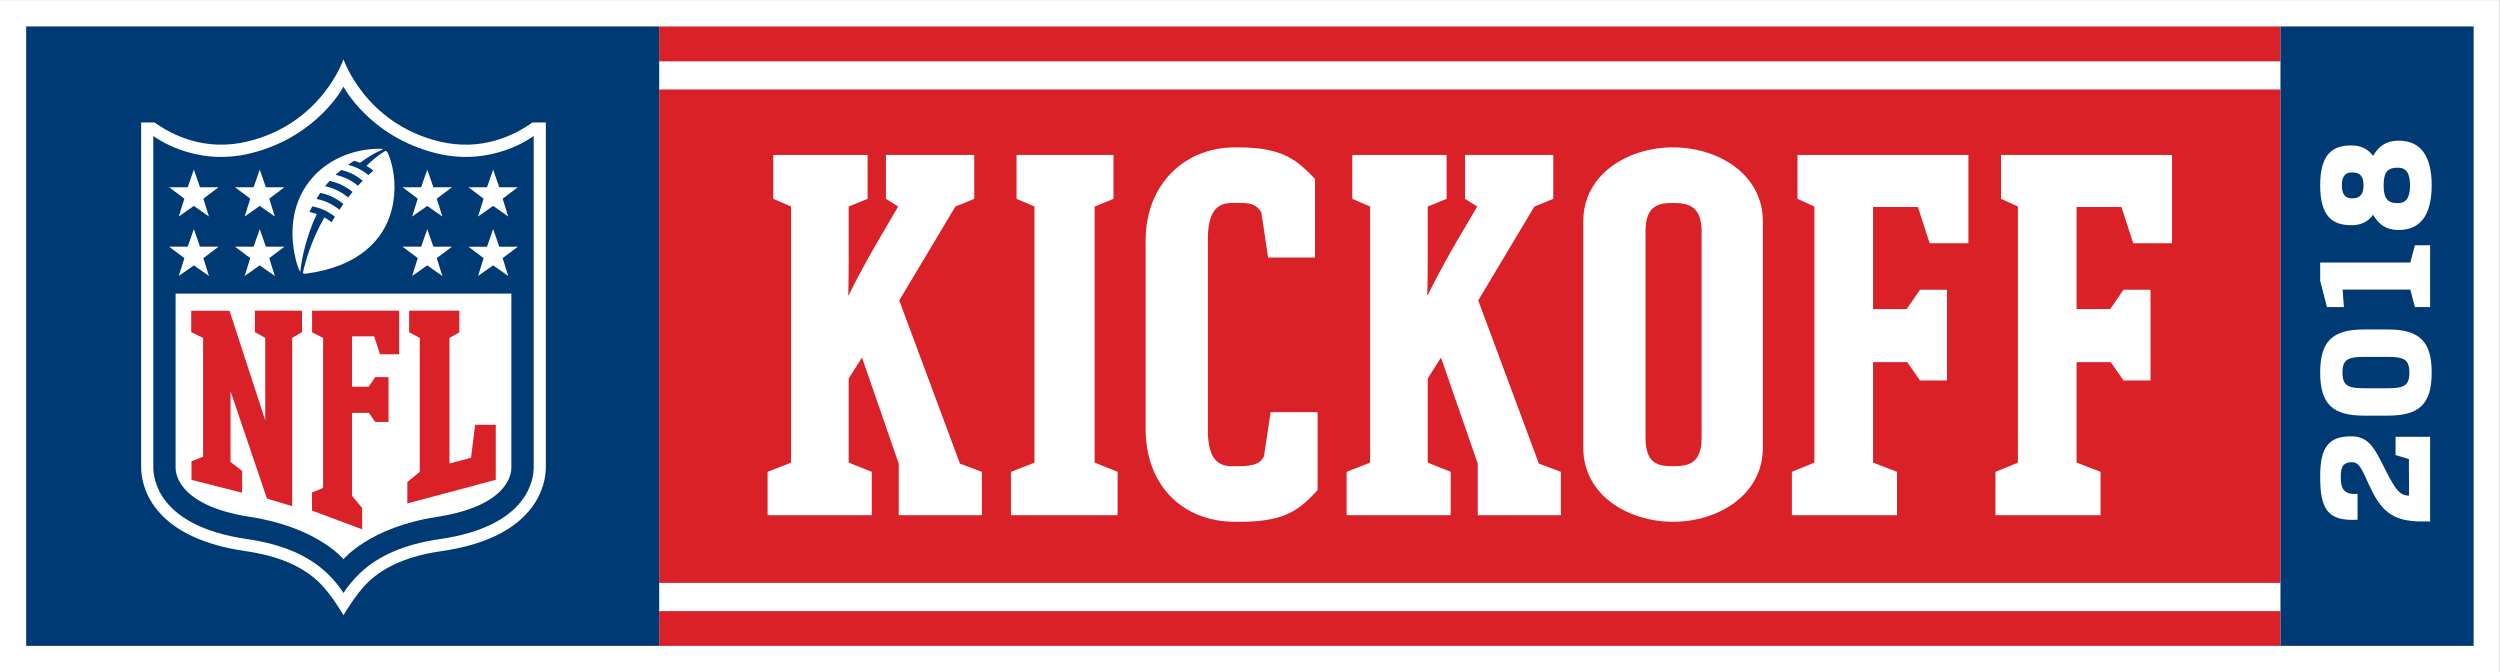 <?xml version="1.0" encoding="UTF-8" standalone="no"?>
<!-- Created with Inkscape (http://www.inkscape.org/) -->

<svg
   width="526.785mm"
   height="141.602mm"
   viewBox="0 0 526.785 141.602"
   version="1.1"
   id="svg5"
   xml:space="preserve"
   inkscape:export-filename="NFL Kickoff 2014.svg"
   inkscape:export-xdpi="96"
   inkscape:export-ydpi="96"
   xmlns:inkscape="http://www.inkscape.org/namespaces/inkscape"
   xmlns:sodipodi="http://sodipodi.sourceforge.net/DTD/sodipodi-0.dtd"
   xmlns="http://www.w3.org/2000/svg"
   xmlns:svg="http://www.w3.org/2000/svg"><rect x="0" y="0" width="526.785" height="141.602" fill="#808080" stroke="none"/><sodipodi:namedview
     id="namedview7"
     pagecolor="#ffffff"
     bordercolor="#000000"
     borderopacity="0.25"
     inkscape:showpageshadow="2"
     inkscape:pageopacity="0.0"
     inkscape:pagecheckerboard="0"
     inkscape:deskcolor="#d1d1d1"
     inkscape:document-units="mm"
     showgrid="false" /><defs
     id="defs2"><clipPath
       clipPathUnits="userSpaceOnUse"
       id="clipPath6785"><path
         d="M 0,32.579 H 121.2 V 0 H 0 Z"
         id="path6783" /></clipPath></defs><g
     inkscape:label="Layer 1"
     inkscape:groupmode="layer"
     id="layer1"
     transform="translate(-563.804,-439.914)"><g
       id="g6769"
       inkscape:label="cexd7"
       transform="matrix(4.346,0,0,-4.346,563.804,581.516)"><path
         d="M 0,0 H 121.2 V 32.579 H 0 Z"
         style="fill:#ffffff;fill-opacity:1;fill-rule:nonzero;stroke:none"
         id="path6771" /><path
         d="m 31.96,29.609 h 78.606 v 1.689 H 31.96 Z"
         style="fill:#da2128;fill-opacity:1;fill-rule:nonzero;stroke:none"
         id="path6773" /><path
         d="m 31.961,1.268 h 78.604 V 2.953 H 31.961 Z"
         style="fill:#da2128;fill-opacity:1;fill-rule:nonzero;stroke:none"
         id="path6775" /><path
         d="m 31.961,4.32 h 78.604 V 28.243 H 31.961 Z"
         style="fill:#da2128;fill-opacity:1;fill-rule:nonzero;stroke:none"
         id="path6777" /><g
         id="g6779"><g
           id="g6781"
           clip-path="url(#clipPath6785)"><g
             id="g6787"
             transform="translate(43.599,18.016)"><path
               d="M 0,0 2.722,4.553 3.637,4.925 V 7.053 H -0.645 V 4.925 L -0.051,4.553 -0.963,2.997 C -2.002,1.212 -2.451,0.248 -2.451,0.248 h -0.021 c 0,0 0.021,0.496 0.021,1.806 v 2.499 l 0.917,0.372 V 7.053 H -6.108 V 4.925 L -5.246,4.553 V -7.864 L -6.382,-8.31 v -2.103 h 5.05 v 2.103 l -1.119,0.446 v 4.08 l 0.646,1.013 1.78,-5.143 v -2.499 h 4.032 v 2.103 l -1.063,0.396 z"
               style="fill:#ffffff;fill-opacity:1;fill-rule:nonzero;stroke:none"
               id="path6789" /></g><g
             id="g6791"
             transform="translate(53.073,22.569)"><path
               d="M 0,0 0.914,0.372 V 2.5 h -4.7 V 0.372 L -2.918,0 v -12.417 l -1.14,-0.446 v -2.103 h 5.17 v 2.103 L 0,-12.417 Z"
               style="fill:#ffffff;fill-opacity:1;fill-rule:nonzero;stroke:none"
               id="path6793" /></g><g
             id="g6795"
             transform="translate(61.283,10.45)"><path
               d="m 0,0 c -0.173,-0.298 -0.371,-0.472 -1.284,-0.472 h -0.271 c -0.841,0 -1.166,0.572 -1.166,1.807 v 9.15 c 0,1.262 0.347,1.807 1.166,1.807 h 0.468 c 0.566,0 0.792,-0.173 0.962,-0.472 L 0.2,9.645 h 2.274 v 3.812 c -0.841,0.865 -1.484,1.53 -3.737,1.53 h -0.144 c -2.5,0 -4.331,-1.854 -4.331,-4.502 v -9.15 c 0,-2.77 1.831,-4.501 4.331,-4.501 h 0.27 c 2.25,0 2.892,0.642 3.736,1.532 V 2.149 H 0.322 Z"
               style="fill:#ffffff;fill-opacity:1;fill-rule:nonzero;stroke:none"
               id="path6797" /></g><g
             id="g6799"
             transform="translate(71.671,18.016)"><path
               d="M 0,0 2.723,4.553 3.639,4.925 V 7.053 H -0.642 V 4.925 L -0.049,4.553 -0.965,2.997 C -2.003,1.212 -2.448,0.248 -2.448,0.248 h -0.026 c 0,0 0.026,0.496 0.026,1.806 v 2.499 l 0.915,0.372 V 7.053 H -6.107 V 4.925 L -5.243,4.553 V -7.864 L -6.381,-8.31 v -2.103 h 5.046 v 2.103 l -1.113,0.446 v 4.08 l 0.643,1.013 1.782,-5.143 v -2.499 h 4.03 v 2.103 l -1.065,0.396 z"
               style="fill:#ffffff;fill-opacity:1;fill-rule:nonzero;stroke:none"
               id="path6801" /></g><g
             id="g6803"
             transform="translate(82.502,11.364)"><path
               d="m 0,0 c 0,-1.262 -0.644,-1.386 -1.387,-1.386 -0.737,0 -1.333,0.124 -1.333,1.386 v 9.992 c 0,1.236 0.596,1.385 1.333,1.385 C -0.644,11.377 0,11.228 0,9.992 Z m -1.387,14.073 c -2.199,0 -4.351,-1.311 -4.351,-3.583 V -0.494 c 0,-2.278 2.152,-3.586 4.351,-3.586 2.201,0 4.356,1.308 4.356,3.586 V 10.49 c 0,2.272 -2.155,3.583 -4.356,3.583"
               style="fill:#ffffff;fill-opacity:1;fill-rule:nonzero;stroke:none"
               id="path6805" /></g><g
             id="g6807"
             transform="translate(87.151,22.941)"><path
               d="m 0,0 0.818,-0.372 v -12.417 l -1.09,-0.446 v -2.103 h 5.096 v 2.103 l -1.161,0.446 v 4.872 h 1.656 l 0.621,-0.89 h 1.307 v 4.402 H 5.94 L 5.292,-5.344 H 3.663 v 4.948 H 5.837 L 6.409,-2.153 H 8.286 V 2.128 H 0 Z"
               style="fill:#ffffff;fill-opacity:1;fill-rule:nonzero;stroke:none"
               id="path6809" /></g><g
             id="g6811"
             transform="translate(102.858,22.545)"><path
               d="M 0,0 0.569,-1.757 H 2.452 V 2.524 H -5.839 V 0.396 L -5.02,0.024 v -12.417 l -1.088,-0.446 v -2.103 h 5.094 v 2.103 l -1.162,0.446 v 4.872 h 1.656 l 0.62,-0.89 h 1.309 v 4.402 H 0.1 L -0.544,-4.948 H -2.176 V 0 Z"
               style="fill:#ffffff;fill-opacity:1;fill-rule:nonzero;stroke:none"
               id="path6813" /></g><path
             d="M 1.269,1.268 H 31.961 V 31.3 H 1.269 Z"
             style="fill:#003a74;fill-opacity:1;fill-rule:nonzero;stroke:none"
             id="path6815" /><path
             d="m 110.568,1.268 h 9.366 v 30.031 h -9.366 z"
             style="fill:#003a74;fill-opacity:1;fill-rule:nonzero;stroke:none"
             id="path6817" /><g
             id="g6819"
             transform="translate(25.816,26.645)"><path
               d="m 0,0 c -0.844,-0.606 -2.458,-1.43 -4.534,-0.918 -3.598,0.886 -4.628,3.985 -4.628,3.985 0,0 -1.03,-3.1 -4.628,-3.985 -2.078,-0.512 -3.69,0.313 -4.534,0.918 h -0.649 v -16.712 c 0,-0.423 0.103,-1.255 0.788,-2.089 0.847,-1.028 2.284,-1.695 4.269,-1.982 1.58,-0.228 2.749,-0.725 3.574,-1.518 0.605,-0.584 1.18,-1.593 1.18,-1.593 0,0 0.597,1.03 1.18,1.593 0.824,0.793 1.994,1.29 3.575,1.518 1.985,0.287 3.421,0.954 4.267,1.982 0.685,0.833 0.789,1.666 0.789,2.089 L 0.649,0 Z"
               style="fill:#ffffff;fill-opacity:1;fill-rule:nonzero;stroke:none"
               id="path6821" /></g><g
             id="g6823"
             transform="translate(25.877,25.992)"><path
               d="m 0,0 c 0,0 -1.967,-1.53 -4.737,-0.838 -3.231,0.807 -4.485,3.226 -4.485,3.226 0,0 -1.255,-2.419 -4.486,-3.226 C -16.478,-1.53 -18.445,0 -18.445,0 v -16.059 c 0,-0.547 0.228,-2.864 4.552,-3.489 1.707,-0.247 2.982,-0.796 3.899,-1.677 0.33,-0.317 0.58,-0.639 0.772,-0.935 0.192,0.296 0.441,0.618 0.771,0.935 0.917,0.881 2.192,1.43 3.899,1.677 4.324,0.625 4.551,2.942 4.552,3.489 z"
               style="fill:#003a74;fill-opacity:1;fill-rule:nonzero;stroke:none"
               id="path6825" /></g><g
             id="g6827"
             transform="translate(16.654,5.468)"><path
               d="M 0,0 C 0,0 1.255,1.547 4.515,2.05 8.25,2.626 8.139,4.379 8.139,4.469 v 8.41 H -8.14 V 4.469 C -8.14,4.38 -8.25,2.626 -4.516,2.05 -1.255,1.547 0,0 0,0"
               style="fill:#ffffff;fill-opacity:1;fill-rule:nonzero;stroke:none"
               id="path6829" /></g><g
             id="g6831"
             transform="translate(12.86,12.2)"><path
               d="M 0,0 -0.001,4 -0.503,4.281 V 5.318 H 1.783 V 4.281 L 1.305,4 v -8.159 l -1.222,0.366 -1.767,5.212 v -3.436 l 0.561,-0.431 v -1.059 l -2.453,0.623 v 0.903 l 0.562,0.22 v 5.757 l -0.575,0.285 v 1.037 h 1.856 z"
               style="fill:#da2128;fill-opacity:1;fill-rule:nonzero;stroke:none"
               id="path6833" /></g><g
             id="g6835"
             transform="translate(17.068,8.542)"><path
               d="m 0,0 0.49,-0.587 v -1.037 l -2.43,0.908 v 0.88 l 0.537,0.219 v 7.274 l -0.534,0.27 V 8.976 H 2.282 V 6.865 H 1.355 L 1.074,7.732 H 0 V 5.291 H 0.806 L 1.123,5.755 H 1.769 V 3.583 H 1.123 L 0.818,4.022 H 0 Z"
               style="fill:#da2128;fill-opacity:1;fill-rule:nonzero;stroke:none"
               id="path6837" /></g><g
             id="g6839"
             transform="translate(19.749,8.174)"><path
               d="M 0,0 V 1.037 L 0.603,1.533 V 8.025 L 0.088,8.295 V 9.344 H 2.521 V 8.295 L 2.043,8.025 V 1.934 l 1.045,0.282 0.2,1.597 h 1 V 1.146 Z"
               style="fill:#da2128;fill-opacity:1;fill-rule:nonzero;stroke:none"
               id="path6841" /></g><g
             id="g6843"
             transform="translate(8.939,20.067)"><path
               d="m 0,0 -0.737,0.554 h 0.9 L 0.46,1.406 0.758,0.554 H 1.657 L 0.921,0 1.191,-0.865 0.46,-0.351 -0.271,-0.865 Z"
               style="fill:#ffffff;fill-opacity:1;fill-rule:nonzero;stroke:none"
               id="path6845" /></g><g
             id="g6847"
             transform="translate(12.133,20.067)"><path
               d="m 0,0 -0.737,0.554 h 0.9 L 0.46,1.406 0.758,0.554 H 1.657 L 0.921,0 1.192,-0.865 0.46,-0.351 -0.271,-0.865 Z"
               style="fill:#ffffff;fill-opacity:1;fill-rule:nonzero;stroke:none"
               id="path6849" /></g><g
             id="g6851"
             transform="translate(8.939,22.95)"><path
               d="m 0,0 -0.737,0.554 h 0.9 L 0.46,1.407 0.758,0.554 H 1.657 L 0.921,0 1.191,-0.865 0.46,-0.351 -0.271,-0.865 Z"
               style="fill:#ffffff;fill-opacity:1;fill-rule:nonzero;stroke:none"
               id="path6853" /></g><g
             id="g6855"
             transform="translate(12.133,22.95)"><path
               d="m 0,0 -0.737,0.554 h 0.9 L 0.46,1.407 0.758,0.554 H 1.657 L 0.921,0 1.192,-0.865 0.46,-0.351 -0.271,-0.865 Z"
               style="fill:#ffffff;fill-opacity:1;fill-rule:nonzero;stroke:none"
               id="path6857" /></g><g
             id="g6859"
             transform="translate(24.641,19.202)"><path
               d="M 0,0 -0.732,0.514 -1.463,0 l 0.27,0.865 -0.735,0.554 h 0.9 l 0.296,0.853 0.298,-0.853 H 0.465 L -0.271,0.865 Z"
               style="fill:#ffffff;fill-opacity:1;fill-rule:nonzero;stroke:none"
               id="path6861" /></g><g
             id="g6863"
             transform="translate(21.447,19.202)"><path
               d="M 0,0 -0.731,0.514 -1.463,0 -1.192,0.865 -1.928,1.419 h 0.9 l 0.297,0.853 0.297,-0.853 H 0.465 L -0.271,0.865 Z"
               style="fill:#ffffff;fill-opacity:1;fill-rule:nonzero;stroke:none"
               id="path6865" /></g><g
             id="g6867"
             transform="translate(24.641,22.085)"><path
               d="M 0,0 -0.732,0.514 -1.463,0 l 0.27,0.865 -0.735,0.554 h 0.9 l 0.296,0.853 0.298,-0.853 H 0.465 L -0.271,0.865 Z"
               style="fill:#ffffff;fill-opacity:1;fill-rule:nonzero;stroke:none"
               id="path6869" /></g><g
             id="g6871"
             transform="translate(21.447,22.085)"><path
               d="M 0,0 -0.731,0.514 -1.463,0 -1.192,0.865 -1.928,1.419 h 0.9 l 0.297,0.853 0.297,-0.853 H 0.465 L -0.271,0.865 Z"
               style="fill:#ffffff;fill-opacity:1;fill-rule:nonzero;stroke:none"
               id="path6873" /></g><g
             id="g6875"
             transform="translate(17.355,23.577)"><path
               d="m 0,0 c -0.328,0.27 -0.695,0.445 -1.086,0.528 0.095,0.09 0.192,0.165 0.276,0.236 C -0.322,0.648 0.007,0.429 0.231,0.243 0.151,0.161 0.073,0.082 0,0 m -0.474,-0.569 c -0.312,0.262 -0.692,0.457 -1.122,0.544 0.066,0.085 0.143,0.175 0.217,0.259 0.328,-0.059 0.75,-0.232 1.117,-0.535 -0.075,-0.09 -0.145,-0.181 -0.212,-0.268 m -0.425,-0.598 c -0.337,0.282 -0.729,0.453 -1.115,0.527 0,0 0.119,0.193 0.186,0.293 0.471,-0.094 0.853,-0.314 1.122,-0.541 -0.07,-0.098 -0.134,-0.191 -0.193,-0.279 m 2.227,2.852 c 0,0 -0.382,-0.198 -0.914,-0.722 C 0.534,0.896 0.669,0.8 0.747,0.736 0.666,0.664 0.584,0.588 0.508,0.516 0.161,0.801 -0.199,0.946 -0.478,1.014 -0.386,1.081 -0.287,1.146 -0.19,1.209 -0.04,1.172 0.105,1.112 0.105,1.112 0.706,1.57 1.226,1.767 1.226,1.767 c 0,0 -0.06,0.03 -0.221,0.027 C -1.358,1.764 -3.534,0 -3.124,-3.019 c 0.044,-0.32 0.169,-0.903 0.327,-1.158 0.052,0.502 0.241,1.615 0.801,2.805 -0.195,0.071 -0.356,0.099 -0.356,0.099 0.058,0.121 0.137,0.273 0.137,0.273 0.414,-0.078 0.78,-0.251 1.098,-0.503 -0.076,-0.123 -0.128,-0.203 -0.164,-0.266 -0.111,0.087 -0.224,0.163 -0.348,0.231 -0.629,-1.101 -0.921,-2.139 -1.04,-2.685 0.007,-0.033 0.075,-0.051 0.13,-0.043 2.589,0.335 3.802,1.655 4.171,3.086 C 1.875,-0.24 1.795,0.741 1.47,1.542 1.447,1.598 1.403,1.691 1.328,1.685"
               style="fill:#ffffff;fill-opacity:1;fill-rule:nonzero;stroke:none"
               id="path6877" /></g><g
             id="g6879"
             transform="translate(116.148,11.405)"><path
               d="M 0,0 H 1.675 V -4.107 H 1.279 c -1.523,0 -2.025,0.592 -2.582,1.811 -0.311,0.686 -0.456,1.063 -0.799,1.063 h -0.015 c -0.487,0 -0.54,-0.324 -0.54,-0.702 0,-0.416 0.038,-0.901 0.799,-0.832 h 0.015 v -1.255 h -0.015 c -1.485,-0.085 -1.797,0.57 -1.797,2.103 0,1.379 0.381,1.941 1.5,1.941 h 0.015 c 0.899,0 1.165,-0.685 1.667,-1.664 0.465,-0.901 0.663,-1.21 1.127,-1.21 L 0.646,-1.079 0,-0.886 Z"
               style="fill:#ffffff;fill-opacity:1;fill-rule:nonzero;stroke:none"
               id="path6881" /></g><g
             id="g6883"
             transform="translate(114.785,13.756)"><path
               d="m 0,0 h 0.822 c 0.861,0 1.211,0.046 1.211,0.763 0,0.716 -0.35,0.762 -1.211,0.762 H 0 C -0.86,1.525 -1.211,1.479 -1.211,0.763 -1.211,0.046 -0.86,0 0,0 m -0.16,2.852 h 1.142 c 1.531,0 2.132,-0.563 2.132,-2.089 0,-1.527 -0.601,-2.089 -2.132,-2.089 H -0.16 c -1.53,0 -2.132,0.562 -2.132,2.089 0,1.526 0.602,2.089 2.132,2.089"
               style="fill:#ffffff;fill-opacity:1;fill-rule:nonzero;stroke:none"
               id="path6885" /></g><g
             id="g6887"
             transform="translate(112.493,18.973)"><path
               d="m 0,0 v 0.879 h 4.371 l 0.221,0.84 H 5.33 V -1.279 H 4.592 L 4.371,-0.432 H 1.089 L 1.15,-1.279 H 0.327 Z"
               style="fill:#ffffff;fill-opacity:1;fill-rule:nonzero;stroke:none"
               id="path6889" /></g><g
             id="g6891"
             transform="translate(116.247,24.452)"><path
               d="m 0,0 c -0.449,0 -0.678,-0.17 -0.678,-0.855 0,-0.686 0.229,-0.864 0.678,-0.864 h 0.016 c 0.395,0 0.586,0.263 0.586,0.864 C 0.602,-0.254 0.411,0 0.016,0 Z M -2.216,-0.231 H -2.23 c -0.283,0 -0.473,-0.162 -0.473,-0.624 0,-0.462 0.19,-0.632 0.473,-0.632 h 0.014 c 0.267,0 0.564,0.069 0.564,0.632 0,0.562 -0.297,0.624 -0.564,0.624 m 2.27,-2.79 H 0.038 c -0.594,0 -0.967,0.278 -1.225,0.74 -0.237,-0.331 -0.58,-0.508 -1.043,-0.508 h -0.016 c -0.906,0 -1.508,0.416 -1.508,1.934 0,1.518 0.602,1.934 1.508,1.934 h 0.016 c 0.463,0 0.806,-0.185 1.043,-0.509 0.258,0.462 0.631,0.74 1.225,0.74 h 0.016 c 1.043,0 1.598,-0.716 1.598,-2.165 0,-1.449 -0.555,-2.166 -1.598,-2.166"
               style="fill:#ffffff;fill-opacity:1;fill-rule:nonzero;stroke:none"
               id="path6893" /></g></g></g></g></g></svg>
